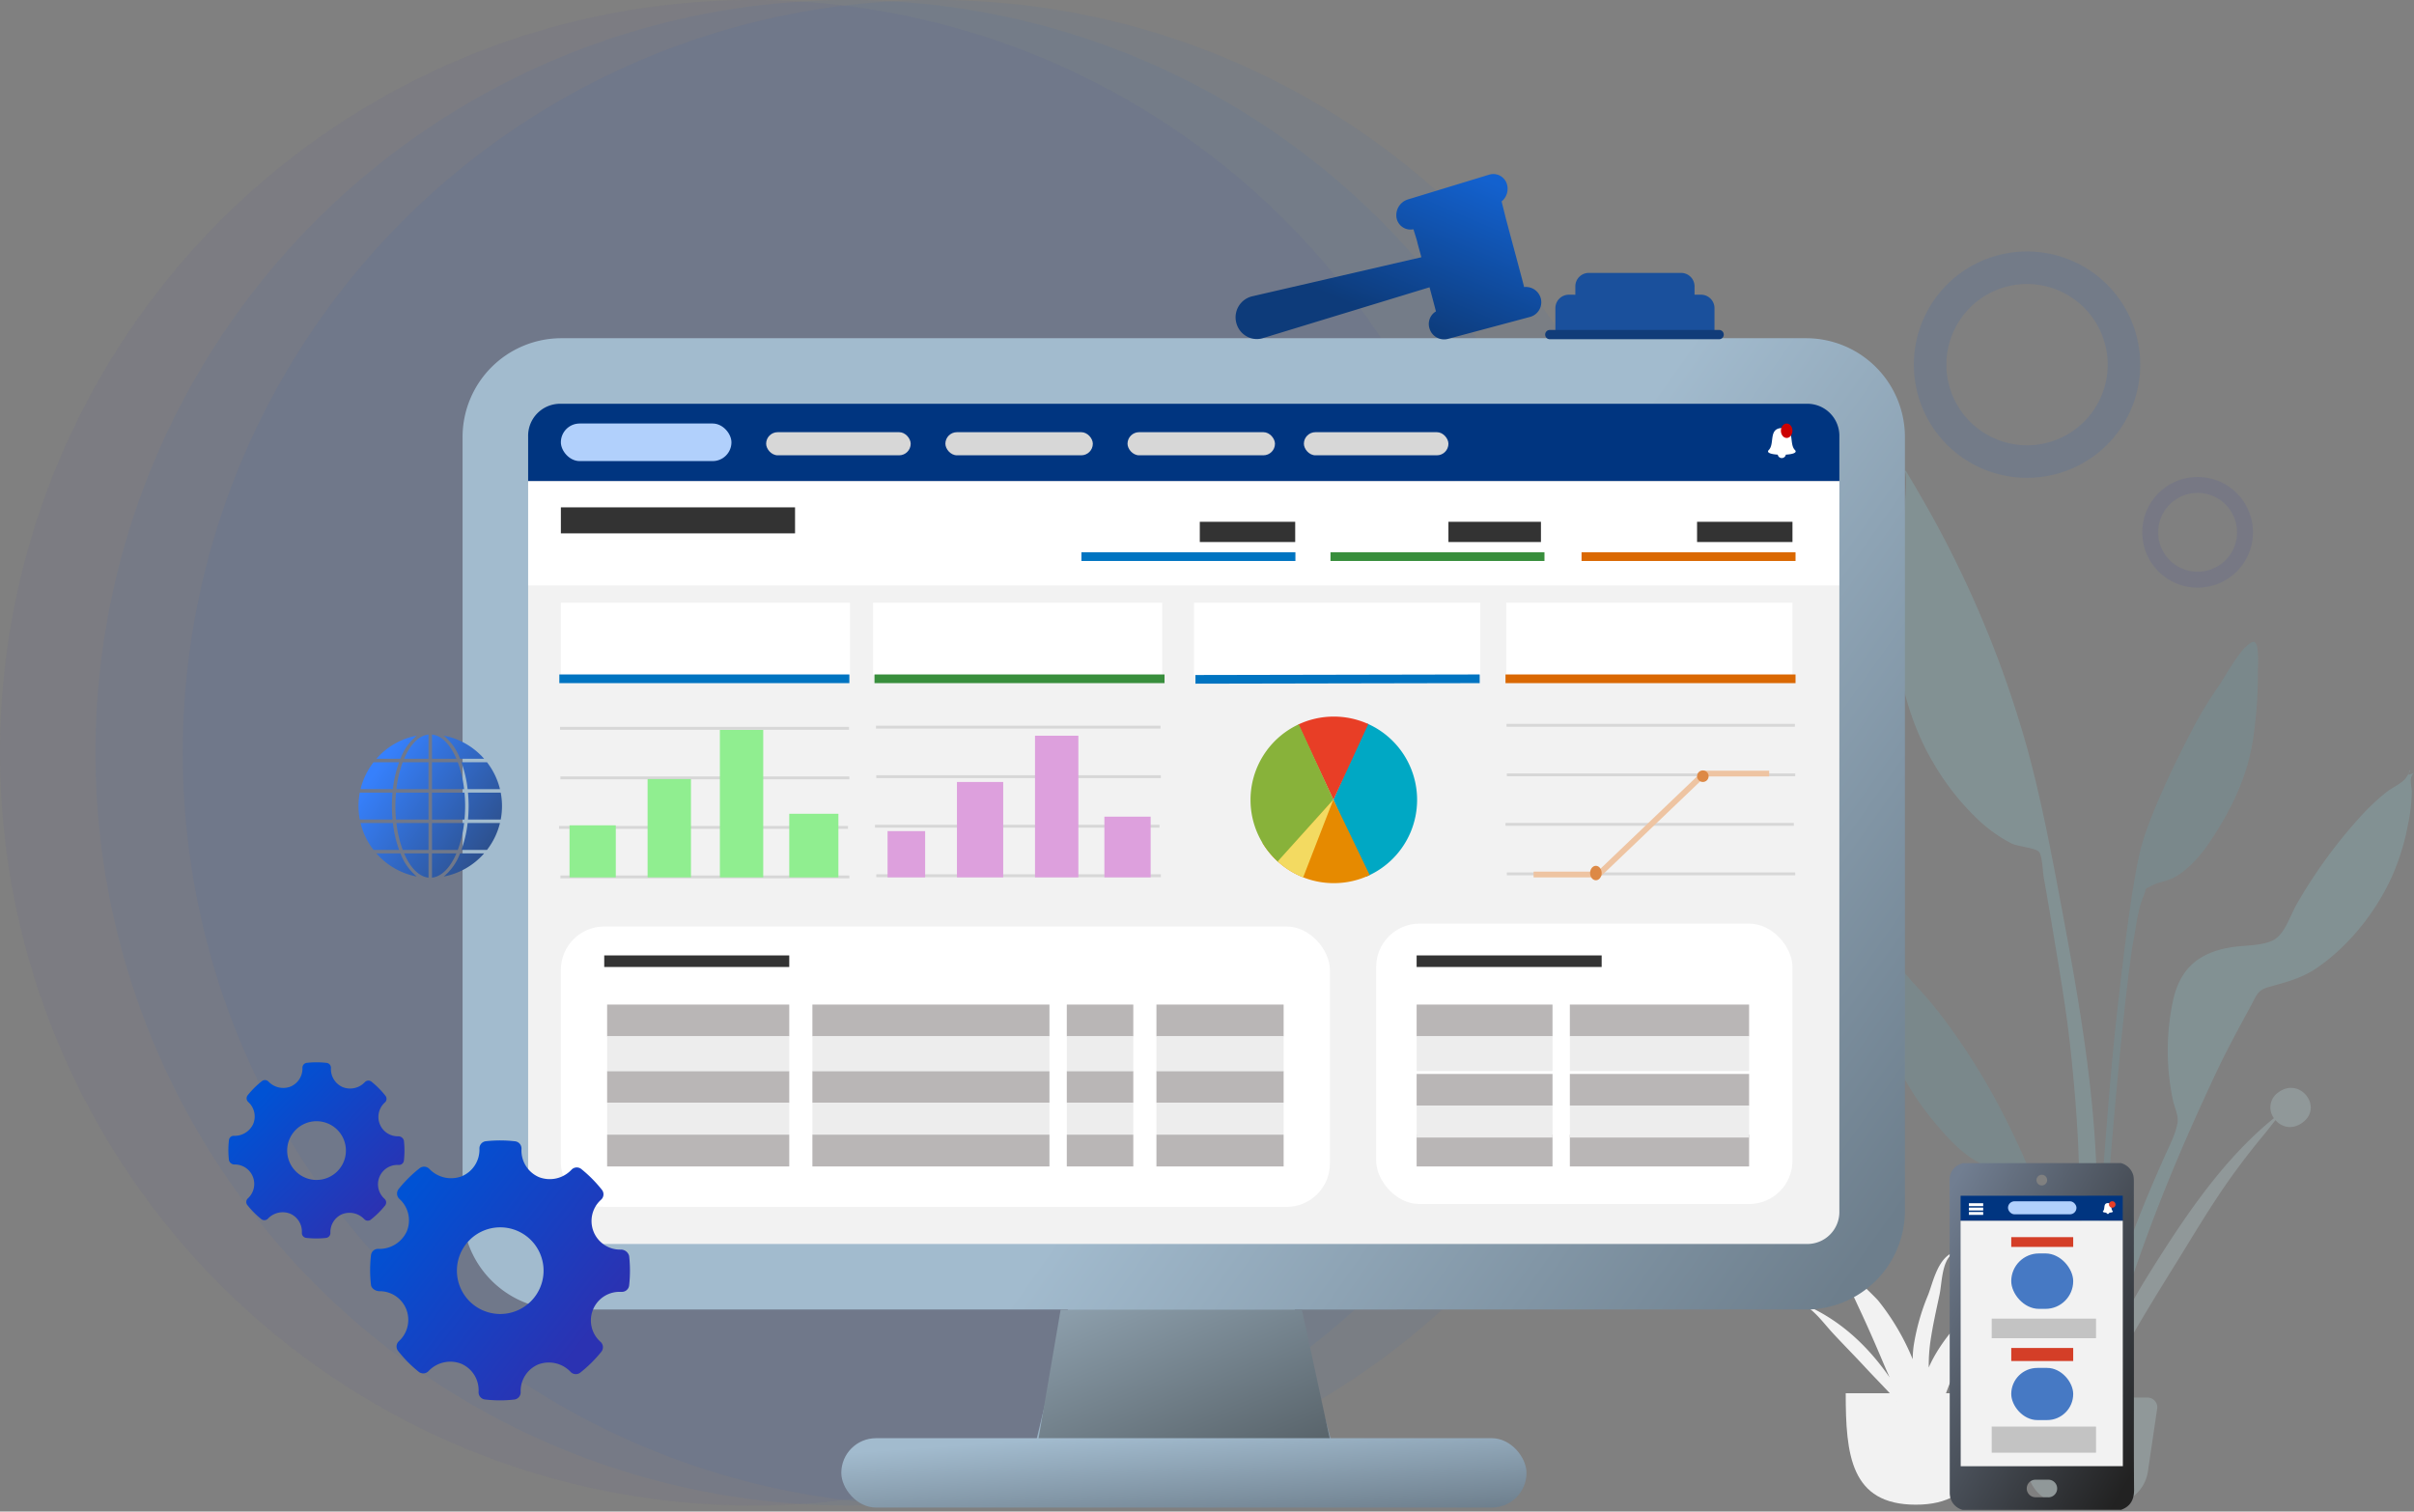 <?xml version="1.0" encoding="utf-8"?>
<svg xmlns="http://www.w3.org/2000/svg" xmlns:xlink="http://www.w3.org/1999/xlink" width="834.982" height="522.873" viewBox="0 0 834.982 522.873"><rect x="0" y="0" width="834.982" height="522.873" fill="#808080" stroke="none"/><defs><linearGradient id="a" x1="0.533" y1="0.557" x2="0.964" y2="0.806" gradientUnits="objectBoundingBox"><stop offset="0" stop-color="#a2bbce"/><stop offset="1" stop-color="#6d7e8c"/></linearGradient><linearGradient id="b" x1="0.109" x2="1" y2="1" gradientUnits="objectBoundingBox"><stop offset="0" stop-color="#8c9eab"/><stop offset="1" stop-color="#58636a"/></linearGradient><linearGradient id="c" x1="0.321" y1="0" x2="1" y2="1" xlink:href="#a"/><linearGradient id="d" x1="0.808" y1="0.793" x2="0.105" y2="0.245" gradientUnits="objectBoundingBox"><stop offset="0" stop-color="#2b32b2"/><stop offset="1" stop-color="#0052d4"/></linearGradient><linearGradient id="e" x1="0.823" y1="0.868" x2="0.154" y2="0.225" xlink:href="#d"/><linearGradient id="f" x1="0.691" y1="0.039" x2="0.661" y2="0.733" gradientUnits="objectBoundingBox"><stop offset="0" stop-color="#1361ce"/><stop offset="1" stop-color="#0d3b7a"/></linearGradient><linearGradient id="g" x1="0.163" y1="0.166" x2="0.856" y2="0.734" gradientUnits="objectBoundingBox"><stop offset="0" stop-color="#3680fc"/><stop offset="1" stop-color="#2d518f"/></linearGradient><linearGradient id="h" x1="0.046" y1="0.037" x2="0.905" y2="0.973" gradientUnits="objectBoundingBox"><stop offset="0" stop-color="#717e91"/><stop offset="1" stop-color="#222"/></linearGradient></defs><g transform="translate(-1016 -165.5)"><circle cx="260.394" cy="260.394" r="260.394" transform="translate(1079.213 165.5)" fill="#0052d4" opacity="0.05"/><circle cx="260.394" cy="260.394" r="260.394" transform="translate(1016 165.5)" fill="#2b32b2" opacity="0.05"/><circle cx="260.394" cy="260.394" r="260.394" transform="translate(1049 165.5)" fill="#0052d4" opacity="0.05"/><g transform="translate(1663 328.227)" opacity="0.25"><path d="M43.945,15.8C46.777,11.759,52.031,1.506,56.016.063c2.567-.929,1.818,8.683,1.85,10.515a153.629,153.629,0,0,1-1.419,21.167C54.911,44.426,49.889,55.719,43,66.512c-3.544,5.553-7.7,11.174-13.46,14.639-2.65,1.6-5.84,1.863-8.457,3.238-3.048,1.6-1.388.307-2.762,3.483-1.908,4.41-2.518,10.1-3.4,14.806-4.053,21.6-13.865,135.8-12.164,157.774.151,1.948-2.565,2.413-2.7.036-.721-12.607,5.515-99.913,8.661-128.464S15.048,78.248,18.24,68.37c3.873-11.984,10.867-26.4,16.689-37.571A132.891,132.891,0,0,1,43.945,15.8Z" transform="translate(76.136 59.292)" fill="#69a1ac"/><path d="M67.656,1.535C75.024-3.874,83,6.334,76.332,11.744c-3.686,2.99-7.539,1.927-9.708-.565C65.216,12.9,63.9,14.69,62.631,16.206c-3.858,4.619-7.505,9.349-10.991,14.189C44.4,40.45,38.2,51.072,31.708,61.5c-6.4,10.292-12.754,20.637-18.557,31.19C8.235,101.632,1.683,112.151,0,121.953c2.554-20.788,12.244-40.77,23.783-59.1,11.445-18.176,24.58-38.026,42.3-52.37A6.277,6.277,0,0,1,67.656,1.535Z" transform="translate(73.441 213.586)" fill="#c1dee2"/><path d="M1.289.021c4.123.806,10.86,10.133,14.258,13.687A133.1,133.1,0,0,1,26.7,27.147a227.314,227.314,0,0,1,19.741,32.2A299.283,299.283,0,0,1,68.41,116.507,235.8,235.8,0,0,1,75.075,154c.238,2.374,2.727,20.676-.86,21.17-3.226.444-2.229-13.9-2.385-15.848C70.071,137.313,64.8,115.9,57.472,95.154c-1.6-4.519-3.08-10.054-5.633-14.121C50,78.1,51.826,79.126,48.594,78.017c-2.775-.952-5.936-.72-8.777-1.886C33.645,73.6,28.7,68.687,24.371,63.744c-8.419-9.606-15.09-20-18.568-32.306A155.542,155.542,0,0,1,1.117,10.714C.863,8.9-1.367-.5,1.289.021Z" transform="translate(0 164.4)" fill="#69a1ac"/><path d="M9.474,9.241A373.625,373.625,0,0,1,46.007,95.727C51,113.883,54.492,132.514,57.961,151.01c5.371,28.639,10.452,57.276,11.9,86.424,1.454,29.317,4.329,63.13-5.27,91.367,4.8-28.668.23-59.183-.578-88.028-.386-13.771-1.506-27.406-2.974-41.1-1.425-13.28-3.753-26.5-5.921-39.673q-1.584-9.625-3.294-19.228c-.337-1.911-.479-7.58-1.691-8.885s-7.443-1.849-9.4-2.813a50.45,50.45,0,0,1-10.911-7.613,87.154,87.154,0,0,1-16.053-20.08C3.794,84.736-.194,64.419.007,45.139.046,41.4,6.066,1.085,3.648.53Q3.867.274,4.062,0,6.807,4.6,9.474,9.241Z" transform="translate(8.085)" fill="#89c5cc"/><path d="M111.069,2.619c.24-.346,1.8-2.749,1.014-2.6,1.6-.313-2.2,2.651,1.785.832-1.892,1.787-.8,4.108-.775,6.512a58.318,58.318,0,0,1-1.347,11.6,79.52,79.52,0,0,1-5.405,17.527c-5.476,12.24-14.774,24.023-25.812,31.676-5.449,3.778-10.79,5.065-17.005,6.8C59.6,76.07,59.286,78.1,57.2,81.91c-4.338,7.934-8.6,15.84-12.425,24.042-4.568,9.794-9,19.6-13.187,29.565C17.5,169.088,6.027,203.869,0,239.863c-.147-21.211,4.759-43.057,10.949-63.275,4.509-14.73,10.378-28.93,16.639-42.986,1.517-3.405,3.816-7.785,4.46-11.545.451-2.634-.928-5.167-1.559-7.942a83.107,83.107,0,0,1-.124-33.775C32.751,68.361,39.644,62.8,51.3,61.1c4.264-.621,9.685-.393,13.595-2.211,4.26-1.98,6.018-8.488,8.44-12.666A172.26,172.26,0,0,1,96.454,14.786a74.981,74.981,0,0,1,7.906-7.273C106.128,6.1,109.864,4.359,111.069,2.619Z" transform="translate(74.115 103.761)" fill="#89c5cc"/><path d="M.827,3.86A3.369,3.369,0,0,1,4.16,0H45.541a3.369,3.369,0,0,1,3.333,3.86l-3.2,21.688A13.475,13.475,0,0,1,32.344,37.057H17.357A13.475,13.475,0,0,1,4.026,25.548Z" transform="translate(50.275 320.715)" fill="#c1dee2"/></g><g transform="translate(1639 599)"><path d="M0,0C0,21.287,1.68,38.544,24.228,38.544S48.456,21.287,48.456,0" transform="translate(15.418 48.456)" fill="#f2f2f2"/><path d="M46.353,35.174a44.567,44.567,0,0,0-2.214,4.366,59.743,59.743,0,0,1,.606-9.228c.786-5.329,1.988-10.631,3.116-15.924.811-3.8.76-10.637,3.839-13.668.844-.655,1.047.63,1.047,1.188.011.118,0-2.277-.822-1.86-4.871,2.516-6.449,10.425-8.008,14.386a76.214,76.214,0,0,0-5.008,17.7,39.656,39.656,0,0,0-.336,4.554c-.166-.405-.321-.814-.493-1.218a82.22,82.22,0,0,0-11.337-18.96C25.578,15.054,10.934.649,9.788,2.854a1.52,1.52,0,0,0,.711.8c.021.024.022.011.009-.025.86,1.389,3.305,3.535,4.067,4.752a91.953,91.953,0,0,1,4.921,9.5c3.2,6.739,6.166,13.546,9.043,20.368.67,1.589,1.368,3.169,2.08,4.744C23.277,32.4,13.483,22.791,0,17.287c4.6,2.343,7.624,6.75,10.734,10.125,3.751,4.071,7.7,8.032,11.459,12.1,4.432,4.8,9.648,9.848,13.911,15.156,4.13,8.67,8.142,17.349,10.62,26.463-1.015-3.149-.08-7.5-.253-10.8A73,73,0,0,0,45.6,62.48a16.1,16.1,0,0,1,1.173,3.443c-.186-1.834-.4-3.656-.629-5.468.59-1.7,1.169-3.281,1.56-4.585a117.8,117.8,0,0,1,7.642-19.677A175.66,175.66,0,0,1,65.567,18.735c1.754-2.646,3.532-5.282,5.3-7.923,1.156-1.729,2.257-4.5,3.867-6.153-10.407,9.515-21.777,19.1-28.38,30.515" transform="translate(0 0)" fill="#f2f2f2"/></g><g transform="translate(-5 7)"><g transform="translate(-957.737 4647)"><rect width="455" height="27" transform="translate(2160.737 -4349)" fill="#003580"/><rect width="59" height="13" rx="6.5" transform="translate(2172.737 -4342)" fill="#b1d0fc"/><rect width="51" height="8" rx="4" transform="translate(2305.737 -4339)" fill="#d7d7d7"/><rect width="51" height="8" rx="4" transform="translate(2368.737 -4339)" fill="#d7d7d7"/><rect width="50" height="8" rx="4" transform="translate(2429.737 -4339)" fill="#d7d7d7"/><rect width="50" height="8" rx="4" transform="translate(2243.737 -4339)" fill="#d7d7d7"/><rect width="455" height="267" transform="translate(2160.737 -4322)" fill="#f2f2f2"/><rect width="100" height="25" transform="translate(2172.737 -4280)" fill="#fff"/><rect width="100" height="25" transform="translate(2280.737 -4280)" fill="#fff"/><rect width="99" height="25" transform="translate(2391.737 -4280)" fill="#fff"/><rect width="99" height="25" transform="translate(2499.737 -4280)" fill="#fff"/><line x2="100.319" transform="translate(2172.207 -4253.691)" fill="none" stroke="#0074c1" stroke-width="3"/><line x2="100.319" transform="translate(2281.218 -4253.691)" fill="none" stroke="#388e3c" stroke-width="3"/><line y1="0.191" x2="98.312" transform="translate(2392.237 -4253.691)" fill="none" stroke="#0074c1" stroke-width="3"/><line x2="100.319" transform="translate(2499.477 -4253.691)" fill="none" stroke="#da6802" stroke-width="3"/><rect width="455" height="36" transform="translate(2160.737 -4322)" fill="#fff"/><rect width="81" height="9" transform="translate(2172.737 -4313)" fill="#333"/><rect width="33" height="7" transform="translate(2393.737 -4308)" fill="#333"/><line x2="74.014" transform="translate(2352.795 -4295.947)" fill="none" stroke="#0074c1" stroke-width="3"/><rect width="32" height="7" transform="translate(2479.737 -4308)" fill="#333"/><line x2="74.014" transform="translate(2438.942 -4295.947)" fill="none" stroke="#388e3c" stroke-width="3"/><line x2="74.014" transform="translate(2525.782 -4295.947)" fill="none" stroke="#da6802" stroke-width="3"/><rect width="33" height="7" transform="translate(2565.737 -4308)" fill="#333"/><g transform="translate(2172.1 -4236.556)"><line x2="99.956" transform="translate(0.352 0)" fill="none" stroke="#d7d7d7" stroke-width="1"/><line x2="99.956" transform="translate(0.469 17.135)" fill="none" stroke="#d7d7d7" stroke-width="1"/><line x2="99.956" transform="translate(0 34.27)" fill="none" stroke="#d7d7d7" stroke-width="1"/><line x2="99.956" transform="translate(0.469 51.405)" fill="none" stroke="#d7d7d7" stroke-width="1"/></g><g transform="translate(2281.384 -4236.965)"><line x2="98.417" transform="translate(0.347 0)" fill="none" stroke="#d7d7d7" stroke-width="1"/><line x2="98.417" transform="translate(0.462 17.135)" fill="none" stroke="#d7d7d7" stroke-width="1"/><line x2="98.417" transform="translate(0 34.27)" fill="none" stroke="#d7d7d7" stroke-width="1"/><line x2="98.417" transform="translate(0.462 51.405)" fill="none" stroke="#d7d7d7" stroke-width="1"/></g><g transform="translate(2499.477 -4237.608)"><line x2="99.745" transform="translate(0.351 0)" fill="none" stroke="#d7d7d7" stroke-width="1"/><line x2="99.745" transform="translate(0.468 17.135)" fill="none" stroke="#d7d7d7" stroke-width="1"/><line x2="99.745" transform="translate(0 34.27)" fill="none" stroke="#d7d7d7" stroke-width="1"/><line x2="99.745" transform="translate(0.468 51.405)" fill="none" stroke="#d7d7d7" stroke-width="1"/></g><g transform="translate(2411.282 -4240.617)"><path d="M0,26.367,11.582,0A28.822,28.822,0,0,1,11.4,52.956Z" transform="translate(28.691 2.371)" fill="#00a8c4"/><path d="M12.155,28.746h0L0,2.758a28.884,28.884,0,0,1,24.24-.182L12.178,28.8Z" transform="translate(16.493)" fill="#e83e26"/><path d="M0,14.906,24.568,0,37.125,26.1a28.7,28.7,0,0,1-12.409,2.8A28.8,28.8,0,0,1,0,14.906ZM22.585,1.24,24.539.057l0,.007.012-.028,0,0Z" transform="translate(4.093 28.714)" fill="#e68a00"/><path d="M0,26.146A28.816,28.816,0,0,1,16.694,0L28.669,26.069l-.025.028.005-.012,0,0-1.97,1.208,1.955-1.183,0,0L9.575,47.594A28.737,28.737,0,0,1,0,26.146Z" transform="translate(0 2.664)" fill="#88b23a"/><path d="M0,21.387,19.181.087l.05-.03,0,.006L8.808,26.893A28.812,28.812,0,0,1,0,21.387ZM19.26,0l-.013.033h0l-.036.022Z" transform="translate(9.401 28.714)" fill="#f3da61"/></g><rect width="16" height="18" transform="translate(2175.737 -4203)" fill="#90ee90"/><rect width="15" height="34" transform="translate(2202.737 -4219)" fill="#90ee90"/><rect width="15" height="51" transform="translate(2227.737 -4236)" fill="#90ee90"/><rect width="17" height="22" transform="translate(2251.737 -4207)" fill="#90ee90"/><rect width="13" height="16" transform="translate(2285.737 -4201)" fill="plum"/><path d="M0,0H16V33H0Z" transform="translate(2309.737 -4218)" fill="plum"/><rect width="15" height="49" transform="translate(2336.737 -4234)" fill="plum"/><rect width="16" height="21" transform="translate(2360.737 -4206)" fill="plum"/><line x2="22.478" transform="translate(2509.194 -4185.989)" fill="none" stroke="#eec4a2" stroke-width="2"/><line y1="34.912" x2="36.526" transform="translate(2531.672 -4220.901)" fill="none" stroke="#eec4a2" stroke-width="2"/><line x2="22.478" transform="translate(2568.198 -4220.901)" fill="none" stroke="#eec4a2" stroke-width="2"/><ellipse cx="2" cy="2.5" rx="2" ry="2.5" transform="translate(2528.737 -4189)" fill="#dd8946"/><rect width="266" height="97" rx="15" transform="translate(2172.737 -4168)" fill="#fff"/><rect width="144" height="97" rx="15" transform="translate(2454.737 -4169)" fill="#fff"/><path d="M17.579,12.549c-2.11-2.125.194-7.464-4.51-7.58-4.7.116-2.4,5.455-4.51,7.58-.97.977.835,1.479,3.09,1.622a1.42,1.42,0,0,0,2.8,0C16.724,14.033,18.554,13.531,17.579,12.549Z" transform="translate(2581.994 -4345.4)" fill="#fff"/><ellipse cx="2" cy="2.5" rx="2" ry="2.5" transform="translate(2594.737 -4342)" fill="#c00"/><circle cx="2" cy="2" r="2" transform="translate(2565.737 -4222)" fill="#dd8946"/><rect width="64" height="4" transform="translate(2187.737 -4158)" fill="#333"/></g><g transform="translate(1175 -705.362)"><path d="M40.016,980.858A34.193,34.193,0,0,0,6,1014.874V1282.84a34.194,34.194,0,0,0,34.016,34.016H215.379l-10.955,45.354H152.443a11.339,11.339,0,0,0,0,22.677H361.63a11.339,11.339,0,0,0,0-22.677H306.471l-12.628-45.354H470.879a34.194,34.194,0,0,0,34.016-34.016V1014.875a34.193,34.193,0,0,0-34.016-34.016H40.016Zm0,22.677H470.879a11.074,11.074,0,0,1,11.339,11.338V1282.84a11.073,11.073,0,0,1-11.339,11.338H40.016a11.073,11.073,0,0,1-11.339-11.338V1014.874A11.074,11.074,0,0,1,40.016,1003.536Z" transform="translate(0 0)" fill="url(#a)"/><path d="M182.315,1262.952h83.458l9.841,45.556H174.508Z" transform="translate(30.551 53.954)" fill="url(#b)"/><rect width="237" height="24" rx="12" transform="translate(137 1361.362)" fill="url(#c)"/></g><g transform="translate(1148.993 553)"><path d="M89.624,39.977a2.927,2.927,0,0,0-2.9-2.212,9.891,9.891,0,0,1-6.8-17.273,2.5,2.5,0,0,0,.279-3.408,45.319,45.319,0,0,0-7.13-7.193,2.509,2.509,0,0,0-3.426.279,10.331,10.331,0,0,1-11.2,2.527,10.017,10.017,0,0,1-6.06-9.765A2.518,2.518,0,0,0,50.177.3,45.292,45.292,0,0,0,40.07.27a2.509,2.509,0,0,0-2.23,2.563,9.99,9.99,0,0,1-6.159,9.585A10.43,10.43,0,0,1,20.549,9.891a2.5,2.5,0,0,0-3.39-.279,44.635,44.635,0,0,0-7.265,7.193,2.527,2.527,0,0,0,.261,3.426A9.954,9.954,0,0,1,12.7,31.471a10.394,10.394,0,0,1-9.783,6.042,2.446,2.446,0,0,0-2.59,2.212,44.194,44.194,0,0,0,0,10.215c.117,1.313,1.645,2.212,2.931,2.212A9.891,9.891,0,0,1,12.5,58.32,10.008,10.008,0,0,1,9.993,69.434a2.5,2.5,0,0,0-.279,3.4,44.473,44.473,0,0,0,7.112,7.193,2.509,2.509,0,0,0,3.426-.261,10.367,10.367,0,0,1,11.222-2.545,9.954,9.954,0,0,1,6.069,9.756,2.518,2.518,0,0,0,2.212,2.635,46.318,46.318,0,0,0,5.179.3,42.259,42.259,0,0,0,4.936-.279,2.509,2.509,0,0,0,2.23-2.581,9.972,9.972,0,0,1,6.141-9.585,10.376,10.376,0,0,1,11.1,2.563,2.5,2.5,0,0,0,3.39.279A45.346,45.346,0,0,0,80,73.112a2.509,2.509,0,0,0-.261-3.426,9.891,9.891,0,0,1,6.69-17.309h.558a2.518,2.518,0,0,0,2.635-2.212,46.073,46.073,0,0,0,0-10.188ZM45.034,60.038A14.989,14.989,0,1,1,60.023,45.049,14.989,14.989,0,0,1,45.034,60.038Z" transform="translate(0 0)" fill="url(#d)"/></g><g transform="translate(1099.959 525.975)"><path d="M60.749,27.093a1.983,1.983,0,0,0-1.962-1.5A6.7,6.7,0,0,1,54.18,13.888a1.694,1.694,0,0,0,.189-2.31A30.713,30.713,0,0,0,49.537,6.7a1.7,1.7,0,0,0-2.322.189A7,7,0,0,1,39.622,8.6a6.789,6.789,0,0,1-4.107-6.618A1.706,1.706,0,0,0,34.016.2,30.7,30.7,0,0,0,27.166.183,1.7,1.7,0,0,0,25.655,1.92a6.77,6.77,0,0,1-4.174,6.5A7.069,7.069,0,0,1,13.936,6.7a1.694,1.694,0,0,0-2.3-.189A30.25,30.25,0,0,0,6.715,11.39a1.712,1.712,0,0,0,.177,2.322,6.746,6.746,0,0,1,1.725,7.617,7.044,7.044,0,0,1-6.63,4.1,1.658,1.658,0,0,0-1.755,1.5,29.951,29.951,0,0,0,0,6.923,1.96,1.96,0,0,0,1.987,1.5,6.7,6.7,0,0,1,6.264,4.18,6.782,6.782,0,0,1-1.7,7.532,1.694,1.694,0,0,0-.189,2.3,30.14,30.14,0,0,0,4.82,4.875,1.7,1.7,0,0,0,2.322-.177,7.026,7.026,0,0,1,7.605-1.725,6.746,6.746,0,0,1,4.113,6.612,1.706,1.706,0,0,0,1.5,1.785,31.39,31.39,0,0,0,3.51.2,28.64,28.64,0,0,0,3.346-.189,1.7,1.7,0,0,0,1.511-1.749,6.758,6.758,0,0,1,4.162-6.5,7.032,7.032,0,0,1,7.526,1.737,1.694,1.694,0,0,0,2.3.189,30.732,30.732,0,0,0,4.924-4.875,1.7,1.7,0,0,0-.177-2.322A6.7,6.7,0,0,1,58.586,35.5h.378A1.706,1.706,0,0,0,60.749,34a31.225,31.225,0,0,0,0-6.9ZM30.53,40.689A10.158,10.158,0,1,1,40.688,30.53,10.158,10.158,0,0,1,30.53,40.689Z" transform="translate(0 0)" fill="url(#e)"/></g><g transform="translate(-145.481 -444.827)"><g transform="translate(1591.65 639.577)"><g transform="translate(109.297 58.154)"><path d="M35.6,52.553v2.888H33.353A4.656,4.656,0,0,0,28.7,60.093v7.742H83.731V60.093a4.656,4.656,0,0,0-4.653-4.653H76.832V52.553A4.656,4.656,0,0,0,72.179,47.9H40.252A4.656,4.656,0,0,0,35.6,52.553Z" transform="translate(-25.17 -47.9)" fill="#1a509c"/><path d="M86.665,60.2H28.1a1.6,1.6,0,0,0,0,3.209H86.665a1.6,1.6,0,0,0,0-3.209Z" transform="translate(-26.5 -40.466)" fill="#113c79"/></g><path d="M1.425,80.266A7.471,7.471,0,0,1,3.275,69.7L53.05,36.119q-1.427-1.944-3.077-4.189c.02-.127-2-2.656-2.959-3.857a4.914,4.914,0,0,1-6.7-1.329,5.679,5.679,0,0,1,1.2-7.6L64.67,1.081a4.906,4.906,0,0,1,7.156,1.133,5.688,5.688,0,0,1,.218,5.951l3.588,5.129,12.57,17.3,1.719,2.431a5.313,5.313,0,0,1,6.769,1.558,5.257,5.257,0,0,1-1.165,7.352L71.779,59.177a5.26,5.26,0,0,1-7.354-1.165,5.063,5.063,0,0,1,.04-6.21c-.69-.968-2.17-3.031-5.057-6.993L12.052,81.773a7.184,7.184,0,0,1-4.573,1.64A7.472,7.472,0,0,1,1.425,80.266Z" transform="translate(29.893 0) rotate(21)" fill="url(#f)"/></g></g><path d="M25.42,41.113h8.447c-2.089,4.88-5.087,8.051-8.447,8.394Zm-9.652,0h8.447v8.394C20.854,49.164,17.856,45.993,15.768,41.113Zm19.36,0h8.328a24.68,24.68,0,0,1-13.994,8.014A18.7,18.7,0,0,0,35.128,41.113Zm-28.946,0h8.326a18.694,18.694,0,0,0,5.665,8.014A24.675,24.675,0,0,1,6.182,41.113ZM35.6,39.908a41.055,41.055,0,0,0,2.149-9.3H48.933a24.9,24.9,0,0,1-4.486,9.3Zm-10.175,0v-9.3H36.531a39.8,39.8,0,0,1-2.181,9.3Zm-10.136,0a39.842,39.842,0,0,1-2.18-9.3H24.215v9.3Zm-10.1,0A24.9,24.9,0,0,1,.7,30.61H11.891a41.1,41.1,0,0,0,2.148,9.3ZM37.872,29.4c.14-1.51.217-3.064.217-4.651s-.077-3.14-.217-4.649H49.194a24.689,24.689,0,0,1,0,9.3Zm-12.452,0V20.1H36.664c.14,1.507.22,3.059.22,4.649S36.8,27.9,36.663,29.4Zm-12.45,0c-.139-1.508-.219-3.061-.219-4.651s.079-3.142.219-4.649H24.215v9.3ZM.443,29.4a24.64,24.64,0,0,1,0-9.3h11.32c-.14,1.509-.217,3.062-.217,4.649s.077,3.141.217,4.651Zm37.3-10.5A41.126,41.126,0,0,0,35.6,9.6h8.852a24.922,24.922,0,0,1,4.486,9.3ZM13.1,18.9a39.873,39.873,0,0,1,2.18-9.3h8.931v9.3Zm12.316,0V9.6h8.93a39.83,39.83,0,0,1,2.181,9.3ZM.7,18.9A24.888,24.888,0,0,1,5.188,9.6h8.851a41.306,41.306,0,0,0-2.151,9.3ZM25.42,8.394V0c3.361.343,6.359,3.515,8.447,8.394Zm-9.652,0C17.856,3.515,20.854.343,24.215,0V8.394Zm19.36,0A18.7,18.7,0,0,0,29.462.38,24.668,24.668,0,0,1,43.454,8.393Zm-28.948,0A24.679,24.679,0,0,1,20.174.38a18.7,18.7,0,0,0-5.666,8.014Z" transform="translate(1145.003 412.586)" fill="url(#g)"/><g transform="matrix(0.995, -0.105, 0.105, 0.995, -21.929, 388.457)"><g transform="matrix(0.995, 0.105, -0.105, 0.995, 1690.932, 362.696)"><rect width="57.455" height="9.013" transform="translate(0 0)" fill="#003580"/><rect width="23.658" height="4.506" rx="2.253" transform="translate(16.899 2.253)" fill="#b1d0fc"/><rect width="57.455" height="86.746" transform="translate(0 9.013)" fill="#f2f2f2"/><rect width="21.405" height="19.152" rx="9.576" transform="translate(18.025 20.278)" fill="#4679c4"/><rect width="21.405" height="3.38" transform="translate(18.025 14.645)" fill="#d43e27"/><rect width="21.405" height="18.025" rx="9.013" transform="translate(18.025 59.835)" fill="#4679c4"/><rect width="21.405" height="4.506" transform="translate(18.025 52.949)" fill="#d43e27"/><rect width="36.05" height="6.759" transform="translate(11.266 42.81)" fill="#c3c3c3"/><rect width="36.05" height="9.013" transform="translate(11.266 80.113)" fill="#c3c3c3"/><line x2="4.929" transform="translate(3.399 3.419)" fill="none" stroke="#fff" stroke-width="1"/><line x2="4.929" transform="translate(3.399 4.936)" fill="none" stroke="#fff" stroke-width="1"/><line x2="4.929" transform="translate(3.399 6.453)" fill="none" stroke="#fff" stroke-width="1"/><path d="M3.371,2.73C2.605,1.964,3.441.042,1.734,0,.027.042.863,1.964.1,2.73c-.352.352.3.533,1.121.584a.516.516,0,0,0,1.017,0C3.06,3.264,3.724,3.084,3.371,2.73Z" transform="translate(49.673 2.882)" fill="#fff"/><ellipse cx="1.127" rx="1.127" transform="translate(50.696 3.38)" fill="#c00"/></g><g transform="translate(1662.045 354.773) rotate(-7)"><path d="M63.693,75.035q0-34.3,0-68.6a9.842,9.842,0,0,0-.156-2.086A6.054,6.054,0,0,0,59.246,0H4.459a2.4,2.4,0,0,1-.4.228A5.635,5.635,0,0,0,.011,5.994v5.838q0,50.974,0,101.9a8.032,8.032,0,0,0,.18,1.846,5.994,5.994,0,0,0,4.268,4.3H59.246c3.309-1.2,4.52-3.6,4.484-7.037C63.621,100.246,63.693,87.647,63.693,75.035ZM31.876,4.028A1.846,1.846,0,1,1,30.03,5.874,1.846,1.846,0,0,1,31.876,4.028Zm2.218,111.491H29.658a3.033,3.033,0,1,1,0-6.066h4.448a3.045,3.045,0,1,1-.012,6.09Zm25.763-10.73H3.8V11.281H59.857Z" transform="translate(26.968 0) rotate(13)" fill="url(#h)"/></g><circle cx="1.127" cy="1.127" r="1.127" transform="matrix(0.995, 0.105, -0.105, 0.995, 1742.235, 370.353)" fill="#e83e26"/></g><g transform="translate(1231 505.962)"><rect width="63" height="11" transform="translate(0 0.038)" fill="#b9b6b6"/><rect width="82" height="11" transform="translate(71 0.038)" fill="#b9b6b6"/><rect width="23" height="11" transform="translate(159 0.038)" fill="#b9b6b6"/><rect width="44" height="11" transform="translate(190 0.038)" fill="#b9b6b6"/></g><g transform="translate(1231 528.991)"><rect width="63" height="11" transform="translate(0 0.009)" fill="#b9b6b6"/><rect width="82" height="11" transform="translate(71 0.009)" fill="#b9b6b6"/><rect width="23" height="11" transform="translate(159 0.009)" fill="#b9b6b6"/><rect width="44" height="11" transform="translate(190 0.009)" fill="#b9b6b6"/></g><g transform="translate(1231 516.709)"><rect width="63" height="12" transform="translate(0 0.291)" fill="#ededed"/><rect width="82" height="12" transform="translate(71 0.291)" fill="#ededed"/><rect width="23" height="12" transform="translate(159 0.291)" fill="#ededed"/><rect width="44" height="12" transform="translate(190 0.291)" fill="#ededed"/></g><g transform="translate(1231 539.738)"><rect width="63" height="11" transform="translate(0 0.262)" fill="#ededed"/><rect width="82" height="11" transform="translate(71 0.262)" fill="#ededed"/><rect width="23" height="11" transform="translate(159 0.262)" fill="#ededed"/><rect width="44" height="11" transform="translate(190 0.262)" fill="#ededed"/></g><g transform="translate(1231 551.253)"><rect width="63" height="11" transform="translate(0 -0.253)" fill="#b9b6b6"/><rect width="82" height="11" transform="translate(71 -0.253)" fill="#b9b6b6"/><rect width="23" height="11" transform="translate(159 -0.253)" fill="#b9b6b6"/><rect width="44" height="11" transform="translate(190 -0.253)" fill="#b9b6b6"/></g><rect width="64" height="4" transform="translate(1511 489)" fill="#333"/><g transform="translate(1511 506)"><rect width="47" height="11" fill="#b9b6b6"/><rect width="62" height="11" transform="translate(53)" fill="#b9b6b6"/></g><g transform="translate(1511 530)"><rect width="47" height="11" fill="#b9b6b6"/><rect width="62" height="11" transform="translate(53)" fill="#b9b6b6"/><rect width="47" height="11" transform="translate(0 21)" fill="#b9b6b6"/><rect width="62" height="11" transform="translate(53 21)" fill="#b9b6b6"/></g><g transform="translate(1511 517.256)"><rect width="47" height="12" transform="translate(0 -0.256)" fill="#ededed"/><rect width="62" height="12" transform="translate(53 -0.256)" fill="#ededed"/></g><g transform="translate(1511 540.773)"><rect width="47" height="11" transform="translate(0 0.227)" fill="#ededed"/><rect width="62" height="11" transform="translate(53 0.227)" fill="#ededed"/></g></g><path d="M19.139,38.278a19.446,19.446,0,0,1-1.957-.1A19.111,19.111,0,0,1,.1,21.1a19.426,19.426,0,0,1,0-3.914A19.111,19.111,0,0,1,17.182.1,19.426,19.426,0,0,1,21.1.1,19.11,19.11,0,0,1,38.18,17.182a19.425,19.425,0,0,1,0,3.914A19.11,19.11,0,0,1,21.1,38.18,19.445,19.445,0,0,1,19.139,38.278Zm0-32.78A13.641,13.641,0,1,0,32.78,19.139,13.656,13.656,0,0,0,19.139,5.5Z" transform="translate(1757 330.5)" fill="#2b32b2" opacity="0.1"/><path d="M39.139,78.278a39.767,39.767,0,0,1-4-.2A39.081,39.081,0,0,1,.2,43.141a39.725,39.725,0,0,1,0-8A39.081,39.081,0,0,1,35.137.2a39.725,39.725,0,0,1,8,0A39.08,39.08,0,0,1,78.076,35.137a39.724,39.724,0,0,1,0,8A39.08,39.08,0,0,1,43.141,78.076,39.767,39.767,0,0,1,39.139,78.278Zm0-67.034A27.895,27.895,0,1,0,67.034,39.139,27.926,27.926,0,0,0,39.139,11.244Z" transform="translate(1678 252.5)" fill="#0052d4" opacity="0.1"/></g></svg>